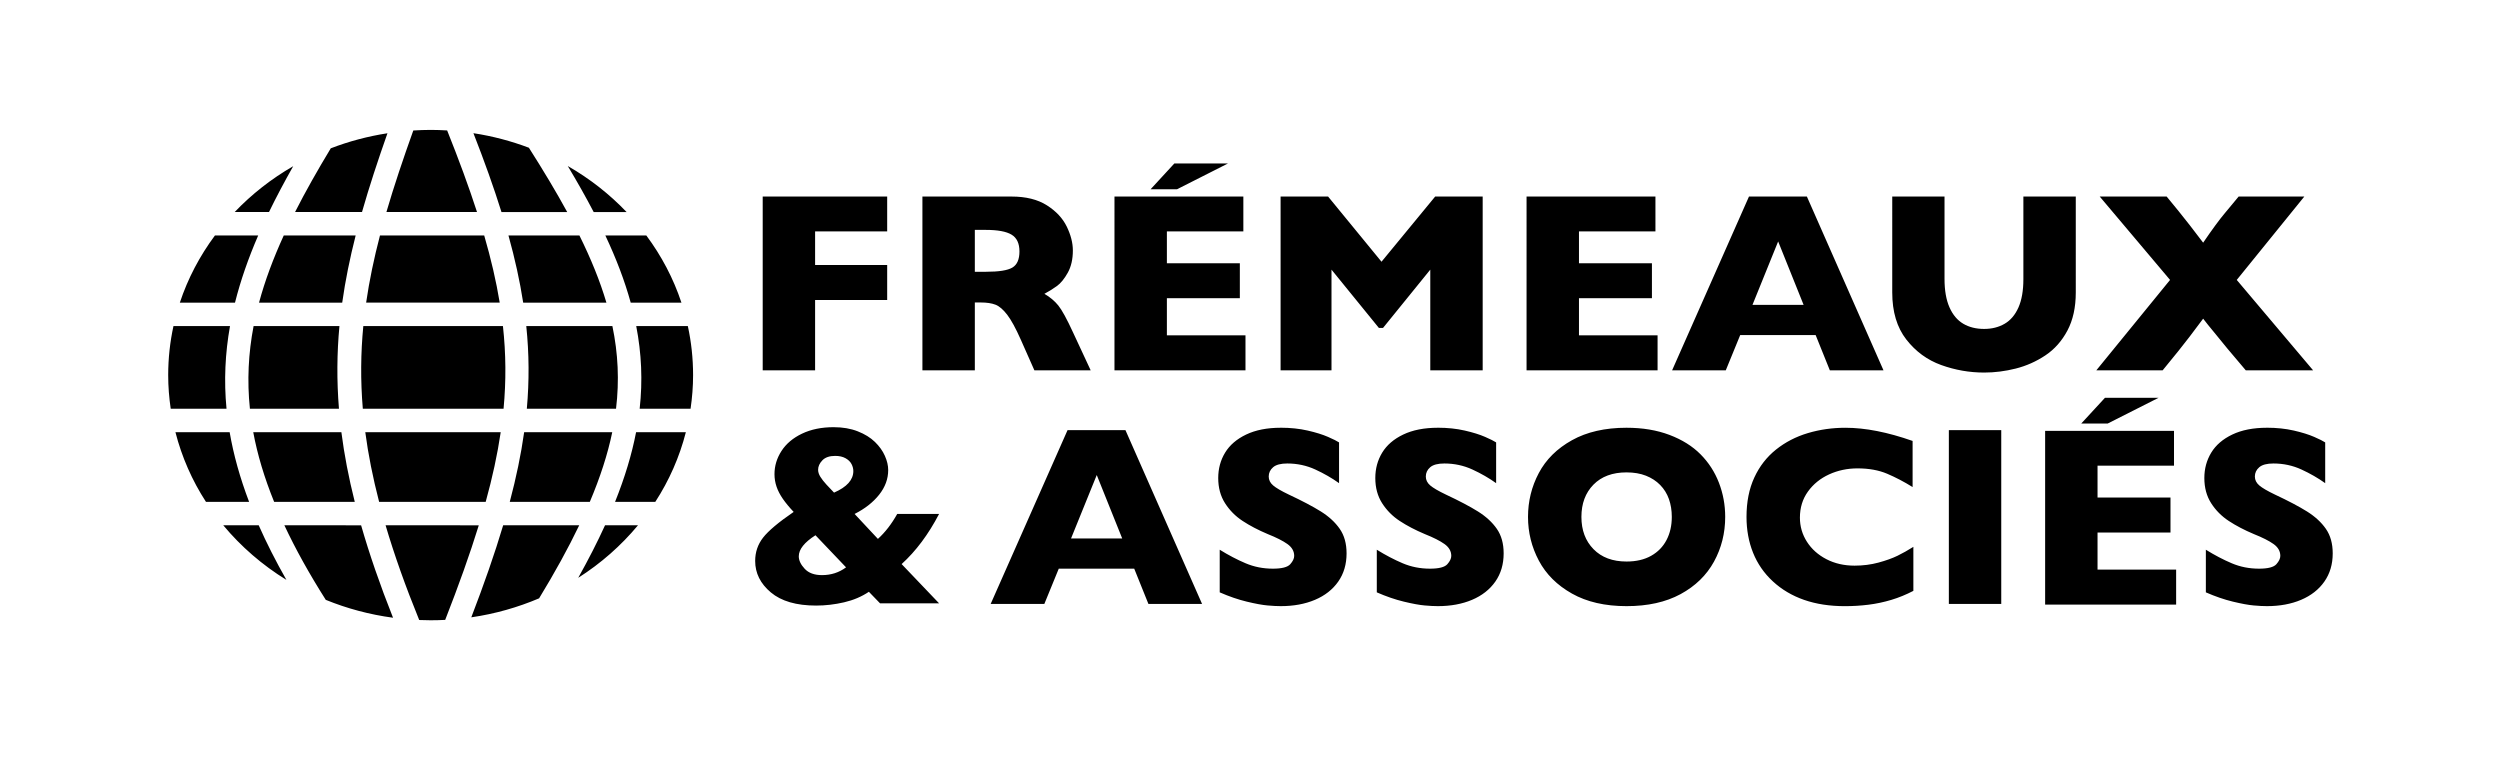 <?xml version="1.0" encoding="UTF-8" standalone="no"?>
<!-- Created with Inkscape (http://www.inkscape.org/) -->
<svg xmlns:inkscape="http://www.inkscape.org/namespaces/inkscape" xmlns:sodipodi="http://sodipodi.sourceforge.net/DTD/sodipodi-0.dtd" xmlns="http://www.w3.org/2000/svg" xmlns:svg="http://www.w3.org/2000/svg" width="320" height="100" viewBox="0 0 105.783 33.057" version="1.1" id="svg1" inkscape:version="1.3 (1:1.3+202307231459+0e150ed6c4)" sodipodi:docname="LOGO_Fremeaux-et-Associes-web.svg">
  <g inkscape:label="Calque 1" inkscape:groupmode="layer" id="layer1" transform="translate(-59.267,-138.113)">
    <path class="logo_fremasso" id="logo_fremasso" clip-path="none" style="" d="m -9.326,12.653 c -0.699,0 -1.391,-0.028 -2.079,-0.07 -1.227,-3.434 -2.318,-6.671 -3.223,-9.775 h 10.86 c -0.982,3.036 -2.174,6.266 -3.58,9.781 -0.656,0.038 -1.313,0.064 -1.978,0.064 z m 5.128,-0.393 C -2.88,8.893 -1.76,5.767 -0.836,2.808 H 7.043 c -1.326,2.434 -2.865,4.991 -4.592,7.707 -2.113,0.798 -4.337,1.39 -6.649,1.744 z m -10.306,-0.009 c -2.364,-0.366 -4.64,-0.976 -6.795,-1.806 -1.597,-2.645 -3.033,-5.18 -4.279,-7.636 h 8.024 c 0.861,3.016 1.887,6.138 3.051,9.442 z M 79.817,8.626 76.975,5.541 h 3.172 l 6.098,3.086 z M 7.111,8.324 C 8.25,6.423 9.287,4.589 10.217,2.808 h 3.944 C 12.116,4.951 9.743,6.814 7.111,8.324 Z M -25.8,8.303 c -2.618,-1.507 -4.978,-3.361 -7.013,-5.494 h 4.112 c 0.871,1.796 1.847,3.626 2.901,5.494 z M 49.621,4.664 V -16.163 h 6.283 v 8.13 h 0.706 c 0.721,0 1.31,-0.089 1.766,-0.264 0.456,-0.176 0.923,-0.575 1.404,-1.201 0.481,-0.627 1.022,-1.617 1.623,-2.97 l 1.638,-3.695 h 6.748 l -2.105,4.522 c -0.752,1.633 -1.344,2.718 -1.781,3.254 -0.435,0.536 -0.989,1 -1.66,1.391 0.561,0.3 1.066,0.616 1.517,0.946 0.451,0.33 0.879,0.859 1.285,1.585 0.405,0.727 0.609,1.614 0.609,2.667 0,0.901 -0.243,1.853 -0.728,2.855 -0.486,1.002 -1.281,1.854 -2.383,2.555 -1.103,0.701 -2.514,1.052 -4.237,1.052 z m 23.022,0 V -16.163 H 88.347 v 4.191 h -9.422 v 4.449 h 8.745 v 4.193 h -8.745 v 3.816 h 9.166 V 4.664 Z m 19.912,0 V -16.163 h 6.102 v 12.066 l 5.681,-6.988 h 0.494 l 5.666,6.988 V -16.163 h 6.281 V 4.664 h -5.696 l -6.431,-7.813 -6.402,7.813 z m 29.483,0 V -16.163 h 15.705 v 4.191 h -9.422 v 4.449 h 8.745 v 4.193 h -8.745 v 3.816 h 9.166 V 4.664 Z m 26.66,0 -9.213,-20.828 h 6.433 l 1.728,4.222 h 9.045 l 1.7,-4.222 h 6.431 l -9.182,20.828 z m 17.174,0 V -6.831 c 0,-2.314 0.562,-4.193 1.684,-5.637 1.122,-1.442 2.518,-2.463 4.186,-3.064 1.668,-0.601 3.382,-0.902 5.146,-0.902 1.262,0 2.527,0.161 3.794,0.481 1.267,0.321 2.449,0.847 3.545,1.578 1.097,0.732 1.98,1.726 2.646,2.983 0.666,1.257 0.999,2.778 0.999,4.561 V 4.664 h -6.281 v -9.903 c 0,-1.373 -0.197,-2.505 -0.593,-3.397 -0.396,-0.891 -0.95,-1.543 -1.662,-1.953 -0.711,-0.411 -1.527,-0.615 -2.449,-0.615 -0.962,0 -1.796,0.206 -2.502,0.622 -0.706,0.415 -1.258,1.072 -1.654,1.969 -0.395,0.896 -0.593,2.031 -0.593,3.404 v 9.872 z m 24.87,0 8.43,-9.993 -8.836,-10.835 h 7.95 l 1.907,2.344 c 0.762,0.941 1.743,2.224 2.945,3.847 0.261,-0.35 0.793,-1.01 1.594,-1.977 0.802,-0.967 1.236,-1.5 1.307,-1.601 l 2.209,-2.614 h 8.071 l -9.153,10.835 8.099,9.993 h -7.873 l -1.636,-1.969 c -0.652,-0.772 -1.525,-1.958 -2.617,-3.56 -1.141,1.513 -2.124,2.773 -2.945,3.785 l -1.428,1.744 z M 30.477,4.662 V -16.163 h 6.281 v 8.43 h 8.64 v 4.193 h -8.64 v 4.028 h 8.64 V 4.662 Z M 55.904,0.667 h 1.323 c 1.422,0 2.449,-0.19 3.08,-0.571 0.632,-0.381 0.946,-1.053 0.946,-2.015 0,-0.951 -0.282,-1.595 -0.849,-1.931 -0.565,-0.336 -1.616,-0.503 -3.148,-0.503 H 55.904 Z M -35.181,7.7856845e-4 C -36.995,-2.44 -38.429,-5.149 -39.389,-8.052 h 6.612 c 0.668,2.662 1.601,5.331 2.78,8.053 z m 35.182,0 C 0.78,-2.797 1.365,-5.458 1.767,-8.052 h 9.975 c -0.769,2.6 -1.854,5.259 -3.236,8.053 z M -26.933,-0.001 C -28.187,-2.743 -29.184,-5.407 -29.897,-8.052 h 9.971 c 0.373,2.658 0.916,5.321 1.611,8.051 z m 11.532,0 c -0.713,-2.735 -1.274,-5.397 -1.658,-8.051 h 16.012 c -0.423,2.58 -1.043,5.239 -1.859,8.051 z m 27.015,0 C 12.919,-2.772 13.934,-5.431 14.655,-8.052 h 6.08 c -0.96,2.903 -2.394,5.61 -4.208,8.051 z m 140.582,-0.716 3.051,-7.603 h -6.129 z M -40.154,-10.86 c -0.413,-1.899 -0.631,-3.864 -0.631,-5.877 0,-1.369 0.108,-2.716 0.302,-4.036 h 6.689 c -0.323,3.378 -0.163,6.653 0.417,9.912 z m 9.605,0 c -0.626,-3.266 -0.791,-6.534 -0.441,-9.912 h 10.674 c -0.274,3.404 -0.245,6.672 0.057,9.912 z m 13.152,0 c -0.312,-3.239 -0.344,-6.505 -0.06,-9.912 h 16.871 c 0.314,3.339 0.29,6.585 -0.075,9.912 z m 19.534,0 c 0.344,-3.322 0.362,-6.577 0.066,-9.912 H 12.896 c 0.403,3.376 0.251,6.624 -0.437,9.912 z m 13.179,0 c 0.636,-3.28 0.786,-6.538 0.412,-9.912 h 6.102 c 0.194,1.321 0.302,2.666 0.302,4.036 0,2.012 -0.217,3.978 -0.63,5.877 z m 176.055,-8.598 -2.842,-3.084 h 3.172 l 6.098,3.084 z M 38.995,-22.981 c -1.453,0 -2.719,-0.258 -3.801,-0.774 -1.082,-0.516 -1.903,-1.208 -2.463,-2.074 -0.562,-0.866 -0.842,-1.796 -0.842,-2.787 0,-0.511 0.082,-1.01 0.247,-1.495 0.165,-0.486 0.419,-0.975 0.76,-1.466 0.341,-0.49 0.77,-1.011 1.292,-1.561 -1.814,-1.243 -3.035,-2.271 -3.666,-3.082 -0.631,-0.811 -0.948,-1.743 -0.948,-2.795 0,-1.463 0.625,-2.72 1.878,-3.772 1.252,-1.052 3.063,-1.578 5.427,-1.578 1.112,0 2.229,0.13 3.351,0.39 1.122,0.26 2.113,0.682 2.974,1.263 l 1.338,-1.384 h 7.077 l -4.491,4.705 c 1.713,1.552 3.209,3.555 4.491,6.01 h -5.018 c -0.671,-1.202 -1.443,-2.2 -2.315,-2.991 l -2.795,2.991 c 1.233,0.621 2.21,1.388 2.937,2.299 0.726,0.912 1.091,1.899 1.091,2.961 0,0.541 -0.133,1.11 -0.399,1.706 -0.265,0.596 -0.662,1.152 -1.193,1.667 -0.531,0.516 -1.218,0.94 -2.059,1.27 -0.841,0.331 -1.8,0.496 -2.872,0.496 z m 53.582,-0.068 c -1.633,0 -3.015,-0.272 -4.147,-0.813 -1.132,-0.541 -1.974,-1.265 -2.526,-2.172 -0.551,-0.906 -0.825,-1.922 -0.825,-3.044 0,-1.162 0.274,-2.169 0.82,-3.02 0.546,-0.852 1.248,-1.559 2.11,-2.125 0.862,-0.567 1.863,-1.091 3.005,-1.572 1.032,-0.411 1.818,-0.807 2.359,-1.193 0.541,-0.386 0.813,-0.859 0.813,-1.42 0,-0.311 -0.157,-0.643 -0.474,-0.999 -0.315,-0.355 -1.011,-0.534 -2.083,-0.534 -1.162,0 -2.251,0.215 -3.267,0.646 -1.017,0.431 -2.052,0.973 -3.104,1.625 v -5.11 c 1.123,-0.491 2.202,-0.863 3.239,-1.113 1.036,-0.251 1.867,-0.403 2.493,-0.458 0.626,-0.056 1.157,-0.082 1.587,-0.082 1.542,0 2.91,0.252 4.103,0.758 1.191,0.505 2.121,1.235 2.787,2.187 0.666,0.952 0.997,2.078 0.997,3.38 0,1.173 -0.272,2.15 -0.818,2.937 -0.547,0.787 -1.298,1.481 -2.26,2.083 -0.962,0.6 -2.244,1.277 -3.847,2.028 -0.902,0.431 -1.529,0.797 -1.88,1.098 -0.35,0.299 -0.527,0.654 -0.527,1.065 0,0.44 0.177,0.812 0.527,1.113 0.351,0.301 0.916,0.45 1.698,0.45 1.192,0 2.311,-0.241 3.358,-0.721 1.047,-0.482 1.996,-1.028 2.848,-1.638 v 4.885 c -0.241,0.16 -0.682,0.38 -1.323,0.661 -0.641,0.28 -1.454,0.534 -2.441,0.76 -0.986,0.225 -2.061,0.339 -3.223,0.339 z m 18.829,0 c -1.633,0 -3.015,-0.272 -4.147,-0.813 -1.133,-0.541 -1.974,-1.265 -2.526,-2.172 -0.55,-0.906 -0.825,-1.922 -0.825,-3.044 0,-1.162 0.274,-2.169 0.82,-3.02 0.546,-0.852 1.248,-1.559 2.11,-2.125 0.861,-0.567 1.863,-1.091 3.005,-1.572 1.032,-0.411 1.818,-0.807 2.359,-1.193 0.541,-0.386 0.813,-0.859 0.813,-1.42 0,-0.311 -0.157,-0.643 -0.474,-0.999 -0.315,-0.355 -1.009,-0.534 -2.081,-0.534 -1.162,0 -2.253,0.215 -3.269,0.646 -1.017,0.431 -2.052,0.973 -3.104,1.625 v -5.11 c 1.122,-0.491 2.202,-0.863 3.239,-1.113 1.037,-0.251 1.867,-0.403 2.493,-0.458 0.626,-0.056 1.157,-0.082 1.587,-0.082 1.542,0 2.91,0.252 4.103,0.758 1.191,0.505 2.121,1.235 2.787,2.187 0.666,0.952 0.997,2.078 0.997,3.38 0,1.173 -0.27,2.15 -0.816,2.937 -0.547,0.787 -1.3,1.481 -2.262,2.083 -0.962,0.6 -2.244,1.277 -3.847,2.028 -0.902,0.431 -1.529,0.797 -1.88,1.098 -0.35,0.299 -0.525,0.654 -0.525,1.065 0,0.44 0.175,0.812 0.525,1.113 0.351,0.301 0.916,0.45 1.698,0.45 1.192,0 2.311,-0.241 3.358,-0.721 1.047,-0.482 1.996,-1.028 2.848,-1.638 v 4.885 c -0.241,0.16 -0.682,0.38 -1.323,0.661 -0.641,0.28 -1.454,0.534 -2.441,0.76 -0.986,0.225 -2.061,0.339 -3.223,0.339 z m 22.616,0 c -2.574,0 -4.757,-0.499 -6.545,-1.497 -1.788,-0.997 -3.112,-2.309 -3.973,-3.937 -0.862,-1.628 -1.292,-3.38 -1.292,-5.253 0,-1.863 0.432,-3.61 1.299,-5.243 0.867,-1.633 2.192,-2.949 3.975,-3.951 1.783,-1.002 3.962,-1.503 6.536,-1.503 2.545,0 4.703,0.478 6.477,1.44 1.772,0.962 3.108,2.261 4.006,3.895 0.895,1.633 1.343,3.419 1.343,5.362 0,1.433 -0.251,2.799 -0.752,4.096 -0.501,1.298 -1.237,2.434 -2.209,3.411 -0.971,0.977 -2.21,1.75 -3.717,2.321 -1.508,0.571 -3.224,0.858 -5.148,0.858 z m 76.76,0 c -1.633,0 -3.015,-0.272 -4.147,-0.813 -1.133,-0.541 -1.974,-1.265 -2.526,-2.172 -0.55,-0.906 -0.827,-1.922 -0.827,-3.044 0,-1.162 0.274,-2.169 0.82,-3.02 0.546,-0.852 1.25,-1.559 2.112,-2.125 0.861,-0.567 1.863,-1.091 3.005,-1.572 1.032,-0.411 1.818,-0.807 2.359,-1.193 0.541,-0.386 0.811,-0.859 0.811,-1.42 0,-0.311 -0.157,-0.643 -0.474,-0.999 -0.315,-0.355 -1.009,-0.534 -2.081,-0.534 -1.162,0 -2.251,0.215 -3.267,0.646 -1.017,0.431 -2.052,0.973 -3.104,1.625 v -5.11 c 1.122,-0.491 2.201,-0.863 3.238,-1.113 1.037,-0.251 1.869,-0.403 2.495,-0.458 0.626,-0.056 1.157,-0.082 1.587,-0.082 1.542,0 2.908,0.252 4.101,0.758 1.191,0.505 2.121,1.235 2.787,2.187 0.666,0.952 0.999,2.078 0.999,3.38 0,1.173 -0.272,2.15 -0.818,2.937 -0.547,0.787 -1.3,1.481 -2.262,2.083 -0.962,0.6 -2.244,1.277 -3.847,2.028 -0.902,0.431 -1.527,0.797 -1.878,1.098 -0.35,0.299 -0.527,0.654 -0.527,1.065 0,0.44 0.177,0.812 0.527,1.113 0.351,0.301 0.916,0.45 1.698,0.45 1.192,0 2.311,-0.241 3.358,-0.721 1.047,-0.482 1.996,-1.028 2.848,-1.638 v 4.885 c -0.241,0.16 -0.682,0.38 -1.323,0.661 -0.641,0.28 -1.454,0.534 -2.441,0.76 -0.986,0.225 -2.061,0.339 -3.223,0.339 z m -50.508,-0.002 c -1.583,0 -3.087,-0.213 -4.515,-0.639 -1.427,-0.426 -2.701,-1.084 -3.818,-1.975 -1.117,-0.892 -1.985,-2.012 -2.606,-3.36 -0.622,-1.348 -0.932,-2.918 -0.932,-4.711 0,-1.562 0.264,-2.997 0.789,-4.303 0.526,-1.308 1.316,-2.452 2.374,-3.428 1.057,-0.977 2.304,-1.715 3.741,-2.216 1.438,-0.5 3.064,-0.752 4.877,-0.752 0.982,0 1.931,0.059 2.848,0.174 0.916,0.115 1.825,0.307 2.727,0.578 0.902,0.27 1.783,0.632 2.645,1.082 v 5.275 c -0.651,-0.41 -1.284,-0.766 -1.9,-1.067 -0.617,-0.301 -1.375,-0.572 -2.277,-0.818 -0.901,-0.245 -1.86,-0.368 -2.872,-0.368 -1.253,0 -2.376,0.257 -3.373,0.774 -0.997,0.516 -1.774,1.211 -2.335,2.088 -0.561,0.876 -0.842,1.841 -0.842,2.892 0,1.193 0.32,2.234 0.961,3.126 0.641,0.891 1.487,1.577 2.538,2.059 1.052,0.48 2.186,0.721 3.399,0.721 1.362,0 2.545,-0.213 3.552,-0.639 1.006,-0.426 2.026,-0.959 3.058,-1.6 v 5.529 c -2.996,1.051 -5.676,1.578 -8.04,1.578 z m -93.257,-0.286 -9.213,-20.828 h 6.433 l 1.728,4.224 h 9.045 l 1.7,-4.224 h 6.431 l -9.182,20.828 z m 105.64,0 v -20.828 h 6.281 v 20.828 z m 11.541,-0.084 v -20.828 h 15.703 v 4.193 h -9.422 v 4.449 h 8.745 v 4.191 h -8.745 v 3.818 h 9.166 v 4.176 z m -224.116,-0.159 c 0.763,-2.986 2.004,-5.798 3.66,-8.353 h 5.17 c -1.099,2.889 -1.869,5.661 -2.332,8.353 z m 9.327,0 c 0.497,-2.68 1.328,-5.452 2.504,-8.355 h 9.665 c -0.734,2.917 -1.264,5.688 -1.605,8.355 z m 13.43,0 c 0.351,-2.662 0.902,-5.432 1.658,-8.353 h 12.775 c 0.811,2.931 1.407,5.685 1.801,8.353 z m 19.043,0 C 1.507,-26.259 0.932,-29.019 0.158,-31.932 H 9.754 c 1.245,2.939 2.139,5.699 2.689,8.353 z m 13.417,0 c -0.514,-2.668 -1.351,-5.434 -2.52,-8.353 h 4.823 c 1.657,2.555 2.901,5.367 3.664,8.353 z m 23.877,-2.844 c 0.481,0 0.889,-0.091 1.224,-0.276 0.335,-0.186 0.576,-0.419 0.721,-0.699 0.146,-0.28 0.218,-0.561 0.218,-0.842 0,-1.052 -0.77,-1.913 -2.313,-2.584 -0.3,0.311 -0.604,0.632 -0.91,0.963 -0.305,0.33 -0.547,0.641 -0.728,0.932 -0.18,0.29 -0.271,0.57 -0.271,0.84 0,0.402 0.17,0.78 0.511,1.135 0.341,0.356 0.857,0.533 1.548,0.533 z m 94.846,-1.977 c 0.882,0 1.658,-0.132 2.33,-0.397 0.671,-0.266 1.239,-0.636 1.704,-1.113 0.466,-0.475 0.814,-1.036 1.045,-1.682 0.23,-0.647 0.346,-1.362 0.346,-2.143 0,-1.042 -0.21,-1.965 -0.631,-2.771 -0.421,-0.807 -1.037,-1.438 -1.848,-1.894 -0.811,-0.456 -1.792,-0.684 -2.945,-0.684 -1.673,0 -2.992,0.494 -3.959,1.481 -0.967,0.986 -1.451,2.276 -1.451,3.869 0,1.593 0.48,2.882 1.442,3.864 0.962,0.982 2.286,1.471 3.968,1.471 z m -63.504,-0.315 3.051,-7.604 H 67.437 Z M -34.182,-34.742 c 2.12,-2.55 4.676,-4.764 7.568,-6.545 -1.284,2.259 -2.387,4.435 -3.32,6.545 z m 7.323,0 c 1.325,-2.829 2.968,-5.792 4.963,-8.937 2.532,-1.033 5.236,-1.764 8.062,-2.143 -1.573,3.961 -2.835,7.627 -3.827,11.08 z m 12.132,0 c 1.038,-3.522 2.369,-7.278 4.03,-11.353 0.454,-0.017 0.91,-0.031 1.369,-0.031 0.586,0 1.168,0.017 1.746,0.046 1.613,4.126 2.953,7.862 4.026,11.338 z m 14.094,0 c -1.018,-3.413 -2.292,-7.054 -3.82,-11.031 2.856,0.415 5.581,1.195 8.128,2.277 1.9,3.12 3.496,6.018 4.808,8.754 z m 12.211,0 c -0.919,-2.014 -1.991,-4.106 -3.214,-6.296 2.727,1.736 5.142,3.865 7.163,6.296 z m 25.224,-1.193 3.666,-3.847 c -0.832,-0.622 -1.794,-0.932 -2.886,-0.932 -0.911,0 -1.601,0.253 -2.072,0.76 -0.472,0.506 -0.708,1.004 -0.708,1.495 0,0.831 0.668,1.672 2,2.524 z" transform="matrix(0.353,0,0,-0.353,80.781,148.076)"/>
  </g>
</svg>
